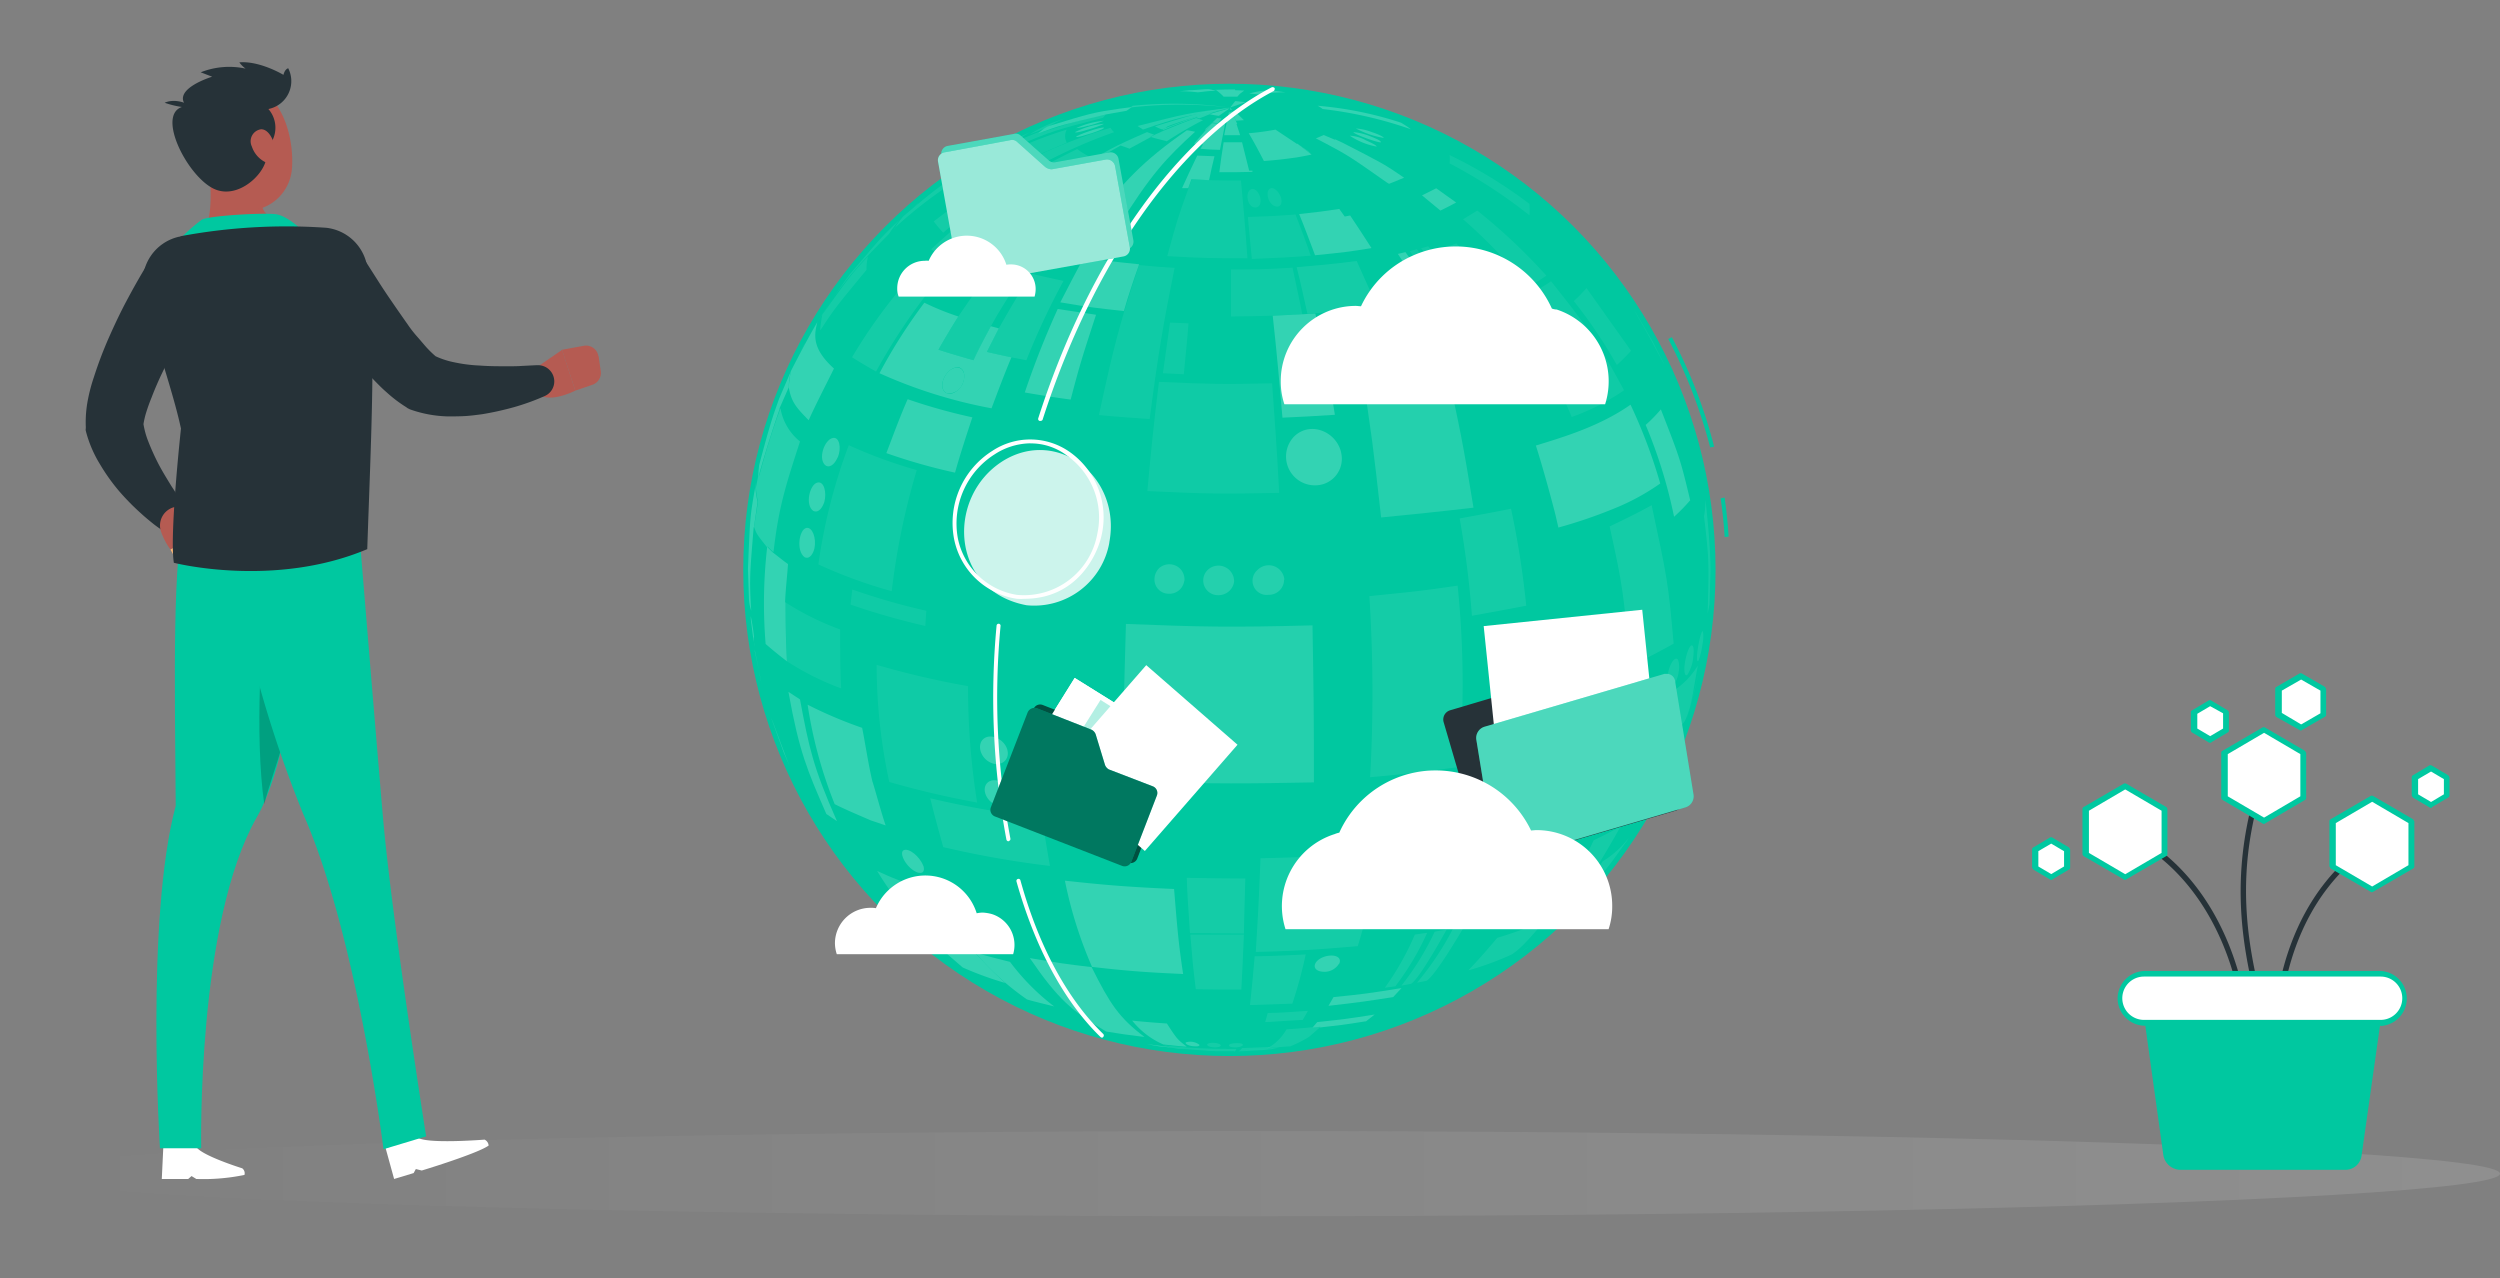 <svg id="Layer_1" data-name="Layer 1" xmlns="http://www.w3.org/2000/svg" xmlns:xlink="http://www.w3.org/1999/xlink" viewBox="0 0 352 180"><rect x="0" y="0" width="352" height="180" fill="#808080" stroke="none"/><defs><style>.cls-1{opacity:0.4;}.cls-2{fill:url(#linear-gradient);}.cls-14,.cls-3{fill:#00c8a0;}.cls-18,.cls-4{opacity:0.2;}.cls-12,.cls-5,.cls-6,.cls-7,.cls-8,.cls-9{fill:#fff;}.cls-15,.cls-5{opacity:0.4;}.cls-12,.cls-13,.cls-14,.cls-15,.cls-18,.cls-5,.cls-7,.cls-8,.cls-9{isolation:isolate;}.cls-11,.cls-14,.cls-7{opacity:0.3;}.cls-8{opacity:0.7;}.cls-9{opacity:0.8;}.cls-10{fill:#263238;}.cls-12,.cls-13{opacity:0.6;}.cls-16{fill:#b55b52;}.cls-17{fill:#ffb573;}</style><linearGradient id="linear-gradient" x1="0.88" y1="165.25" x2="352" y2="165.25" gradientUnits="userSpaceOnUse"><stop offset="0" stop-color="#fff" stop-opacity="0"/><stop offset="1" stop-color="#fff" stop-opacity="0.3"/></linearGradient></defs><g id="freepik--Shadow--inject-85" class="cls-1"><ellipse id="freepik--path--inject-85" class="cls-2" cx="176.44" cy="165.25" rx="175.56" ry="6"/></g><g id="freepik--data-world--inject-85"><path class="cls-3" d="M242.83,75.61c-.1-1.84-.31-3.62-.56-5.45l.56-.1c.25,1.83.46,3.66.56,5.49Z"/><path class="cls-3" d="M240.79,63a71.49,71.49,0,0,0-5.9-15.27l.51-.25a69.33,69.33,0,0,1,5.95,15.42Z"/><circle class="cls-3" cx="173.1" cy="80.24" r="68.45"/><g class="cls-4"><path class="cls-5" d="M178.7,147.77h0l-.46.06.87-.16c-.92.05-2.14.16-3.06.16l-.51.15-1.17.05a1.39,1.39,0,0,0,.51-.46l4-.15-.36.2,1.68-.15-1.42.3"/><path class="cls-6" d="M167.1,147.37c-1-.05-2.3-.21-3.31-.31a11.45,11.45,0,0,1-4.38-3.36c1.48.16,3.41.31,4.89.41,1.42,2.19,1.47,2.24,2.8,3.26"/><path class="cls-6" d="M161.09,146c-2.75-.35-3.16-.4-5.34-.76C151,142.43,149,140.75,145,134.9c4.17.71,4.83.81,8.7,1.27,2.59,5.19,3.87,7.13,7.43,9.82"/><path class="cls-6" d="M165.26,147.57c-.61-.1-1.47-.2-2.08-.25l-.92-.16-.76-.15,2.74.36,1,.2"/><path class="cls-5" d="M173.76,148h-1.22c-1.93,0-2,0-2.95-.1-2-.11-2-.16-3.05-.21l-.62,0a12.9,12.9,0,0,1-2.08-.51c1,.1,2.29.21,3.31.31,2.44.15,3.76.2,6.92.2,0,.1-.15.36-.31.36"/><path class="cls-6" d="M168.88,147.11s.1.26-.61.21c-.92,0-1.53-.41-1.28-.56a2.11,2.11,0,0,1,1.89.35"/><path class="cls-5" d="M171.88,147.21s0,.26-.82.26-1.22-.31-1.06-.46c.35-.35,1.93-.15,1.88.2"/><path class="cls-5" d="M174.93,147.21s-.2.26-1,.26-1-.2-.82-.41,1.93-.3,1.88.05c0,0,0,0,0,.1"/><path class="cls-5" d="M182,141.31l-6,.2c.31-2.9.36-3.46.66-6.87,2.19,0,5-.15,7.18-.25a64.13,64.13,0,0,1-1.88,6.92"/><path class="cls-5" d="M174.78,139.33c-1.93,0-4.48,0-6.41-.05-.41-3.31-.46-3.92-.77-7.69,2.24,0,5.3,0,7.54,0-.16,4-.21,4.68-.36,7.69"/><path class="cls-5" d="M183.43,143.6c-1.58.1-3.71.2-5.29.31l.36-1.28c1.68,0,4-.2,5.65-.3l-.72,1.27"/><path class="cls-5" d="M199.72,127.42c-1.93.25-4.48.56-6.36.76l.76-3.36c2-.25,4.63-.51,6.62-.81l-1,3.41"/><path class="cls-5" d="M175.14,131.44c-2.29,0-5.3-.05-7.59-.05-.3-4.69-.35-4.84-.45-7.79,2.49.05,5.8.1,8.24.1-.15,5.19-.15,5.19-.2,7.74"/><path class="cls-6" d="M166.59,137.14c-4.58-.21-7.33-.36-12.83-1A59.42,59.42,0,0,1,149.94,124c5.19.56,8.35.86,15.37,1.17.41,4.88.56,7.27,1.28,12"/><path class="cls-5" d="M191.12,133.22c-4.89.41-7.84.66-14.3.81.25-4.27.4-6.41.66-13.18,5.85-.15,9.41-.25,16.69-.91a86.7,86.7,0,0,1-3,13.28"/><path class="cls-5" d="M147.81,121.92a136.42,136.42,0,0,1-15-2.65c-.56-2-1.32-4.78-1.83-6.87a137.25,137.25,0,0,0,15.73,2.75c.3,2,.76,4.73,1.12,6.77"/><path class="cls-7" d="M137.58,113a126.9,126.9,0,0,1-12.37-2.9,78.48,78.48,0,0,1-1.78-16.49,120.85,120.85,0,0,0,12.87,3A102.47,102.47,0,0,0,137.58,113"/><path class="cls-6" d="M196.16,140.39c-3.62.56-4.58.72-9.11,1.23l.71-1.23c4.07-.4,5.14-.55,9.57-1.27l-1.17,1.27"/><path class="cls-6" d="M192.29,143.8c-3.16.51-3.67.56-6.47.87l.11-.1-1.12.1.66-.76c3.41-.36,4.32-.46,8.09-1.07l-1.27,1"/><path class="cls-6" d="M142.46,112.2c0,.56-.3,1.47-1.68,1.32-1.93-.4-2.75-2.59-1.63-3.41s3.31.46,3.31,2.09"/><path class="cls-6" d="M188.52,135.71a2.39,2.39,0,0,1-2,1.12c-1.38,0-1.73-.76-1.12-1.47.91-1,3.1-1.12,3.25-.16a.84.84,0,0,1-.1.51"/><path class="cls-6" d="M141.9,106.09a1.47,1.47,0,0,1-1.47,1.48,1,1,0,0,1-.36,0c-2-.41-2.7-2.8-1.48-3.62s3.36.51,3.31,2.19"/><path class="cls-5" d="M212.85,134.39a43,43,0,0,1-6.11,2.24c1.27-1.32,2.9-3.16,4.07-4.58a52.6,52.6,0,0,0,6.16-2.24l.72-.31c-1.48,1.53-3.11,3.77-4.84,4.89"/><path class="cls-5" d="M229.09,118.36c-.92,1.22-2.09,3-3.06,4.12l-1.88,2.24a13.6,13.6,0,0,1-2.8,2.34c1.32-1.73,3.1-4,4.33-5.8a13.17,13.17,0,0,0,3.66-3.31l-.25.41"/><path class="cls-5" d="M239.72,92.5c-.66,2.85-1.57,6.67-2.44,9.47.81-2.8,1.78-6.62,2.44-9.47l.16-.86-.16.86"/><path class="cls-5" d="M219.16,129.91c1.07-1.07,2.49-2.44,3.51-3.51l.56-.56c-1.22,1.17-2.8,2.85-4.07,4.07"/><polyline class="cls-5" points="213.66 134.49 214.94 133.47 215.24 133.27 213.66 134.49"/><path class="cls-5" d="M219.52,99.48c-.21,2.34-.51,5.44-.87,7.78-2.08.51-4.88,1.17-7,1.58a106,106,0,0,0,.92-13.18c2.13-.46,5-1.07,7.12-1.63-.05,1.68-.05,3.82-.2,5.45"/><path class="cls-5" d="M228.12,104.21a66.37,66.37,0,0,1-9.47,3.1c.31-2.34.66-5.44.87-7.78a74.4,74.4,0,0,0,9.62-3.16c-.26,2.34-.61,5.45-1,7.84"/><path class="cls-5" d="M224.61,116.07c-1.53.56-3.51,1.32-5,1.83a66.14,66.14,0,0,0,3.15-11.76c1.63-.56,3.77-1.32,5.4-1.93-1.53,6.46-1.58,6.87-3.51,11.86"/><path class="cls-5" d="M235.65,90.62c-1.78,1-4.22,2.29-6.11,3.15-1-10.63-1-11-2.9-19.64,1.78-.87,4.18-2,5.91-3,2.19,10.23,2.34,10.84,3.1,19.54"/><path class="cls-5" d="M237.23,101.51c-1.32,1.83-2.8,3.87-9.06,6.67.51-2.24,1.17-5.29,1.58-7.59,1.27-.61,2.95-1.47,4.17-2.13,2.55-1.73,3.72-2.5,5.14-4.74-.51,2.35-.76,5.6-1.83,7.79"/><path class="cls-5" d="M220.18,128.18c-.61.36-1.48.81-2.09,1.12l-.46.2-.71.31a51.85,51.85,0,0,0,7.48-11.5c1.17-.56,2.7-1.33,3.77-1.94-1.63,2.95-5.7,10-8,11.81"/><path class="cls-5" d="M217.74,119.63c-1.84.51-4.28,1.12-6.11,1.58a68.28,68.28,0,0,0,2.85-11.4c2-.46,4.58-1.12,6.51-1.68a59.68,59.68,0,0,1-3.25,11.5"/><path class="cls-5" d="M200.84,138.1l-1.32.26a40.54,40.54,0,0,0,5.08-7.64l1.58-.3c-3.61,6.11-4.88,7.43-5.34,7.68"/><path class="cls-5" d="M198.7,138.51l-1.37.26a38.91,38.91,0,0,0,4.68-7.59l1.68-.3c-3.41,6.1-4.58,7.38-5,7.63"/><path class="cls-5" d="M196.46,138.87l-1.47.2a38.33,38.33,0,0,0,4.22-7.48l1.73-.25a37.69,37.69,0,0,1-4.48,7.53"/><path class="cls-5" d="M236.36,94.49a4.06,4.06,0,0,1-1,2.34c-.67.41-.77-.92-.46-2.24s1-2.24,1.37-1.68a3.27,3.27,0,0,1,.1,1.58"/><path class="cls-5" d="M230.31,111.74c-.51,1.12-1.68,3.26-3.11,4.07-1.37.61-1.17-1.12-.66-2.39,1.07-2.9,3.72-5.65,4.28-4.38a4.29,4.29,0,0,1-.51,2.7"/><path class="cls-5" d="M185.82,144.67,184.3,146a18.75,18.75,0,0,1-2.65,1.33h-.2l-1.33.1-1.68.15.36-.2.26-.16a6.84,6.84,0,0,0,2.08-2.29l1.53-.1,2.19-.2,1.12-.1-.16.15"/><path class="cls-5" d="M178.14,147.83l-2.65.15h0l.51-.15c.92-.06,2.14-.11,3.06-.16l-.92.16"/><path class="cls-5" d="M238.4,92.6a5.66,5.66,0,0,1-.81,2.4c-.41.35-.46-.61-.41-1.23.15-1.52.76-3.2,1.12-2.85.2.16.2.82.1,1.68"/><path class="cls-5" d="M239.72,90.62a12,12,0,0,1-.56,2.39s-.15.2-.2-.05c-.15-.92.51-4.27.81-4.07a4.72,4.72,0,0,1-.05,1.73"/><path class="cls-6" d="M148.47,141.72c-1.17-.31-2.75-.66-3.87-1a38.27,38.27,0,0,1-7.28-6.57c1.48.41,3.41.92,4.89,1.28a31.9,31.9,0,0,0,6.26,6.31"/><path class="cls-6" d="M141.55,138.41a47.71,47.71,0,0,1-6-2.19c-1.53-1.32-3.61-3.1-5-4.53,1.17.51,2.7,1.12,3.87,1.58.87.25,2,.66,2.9.92,1.22,1.32,2.85,3,4.23,4.22"/><path class="cls-8" d="M129.69,127.21c1.32,1.89,3.2,4.33,4.68,6.06-1.17-.46-2.75-1.07-3.87-1.58a52.57,52.57,0,0,1-7-9.06l1.58.71c.86.36,2,.82,2.95,1.12l1.68,2.75"/><path class="cls-8" d="M136,129.05c1,1.47,2.24,3.51,3.26,4.93-1.43-.41-3.36-.91-4.79-1.37-1.17-1.48-2.7-3.46-3.71-5-.72-1.17-1.63-2.75-2.29-4,1.62.51,3.86,1.12,5.49,1.58.66,1.17,1.38,2.75,2,3.87"/><path class="cls-6" d="M130,121.87c.16.46.21,1.22-.76,1-1.58-.56-2.75-2.8-2-3.16s2.29.92,2.75,2.19"/><path class="cls-6" d="M122.87,110.11c.56,1.83,1.22,4.33,1.83,6.11l-2.09-.71c-1.52-.66-3.61-1.53-5.09-2.29a62.66,62.66,0,0,1-3.81-14,60.39,60.39,0,0,0,7.68,3.26c.46,2.29.92,5.44,1.48,7.68"/><path class="cls-6" d="M117.83,115.61l-1.48-1c-2.69-6.16-3.81-8.7-5.34-17.2l1.63,1.07c1.27,6.77,1.83,9.52,5.19,17.1"/><path class="cls-6" d="M111.16,107.82l-.81-1.88-1.78-4.89.25.61c.71,1.84,1.58,4.33,2.34,6.16"/><path class="cls-8" d="M108.82,77.69l-.76-.76,0,.2c-1.53-1.93-1.53-1.93-1.89-2.95l.56-3.51a13.47,13.47,0,0,1-.3-2l.46-2.34v.71c.76-2.9,1.93-6.71,3-9.56a7.68,7.68,0,0,0,2.75,4.68c-1.89,5.85-3,9.11-3.72,15.52"/><path class="cls-6" d="M106.12,74.23c-.56,6.77-.61,7.33-.35,11.76a6.48,6.48,0,0,1-.31-1.48l-.15-4.38c.3-7.32.3-7.43,1-11.4l.15-.76-.1.71a13.47,13.47,0,0,0,.3,2l-.51,3.56"/><polyline class="cls-6" points="107.24 96.37 107.04 95.3 106.22 91.43 106.33 91.79 107.24 96.37"/><path class="cls-6" d="M106.12,89.75c0,.41.1,1.12.1,1.28a.18.18,0,0,1,0-.11c0-.1,0-.3-.15-.91l-.3-2.34a4.74,4.74,0,0,1-.06-.92,29.36,29.36,0,0,1,.46,3"/><path class="cls-6" d="M173.92,14.23l1.47.15-2.19.76.72-.91"/><polyline class="cls-6" points="157.63 15.35 159.21 15.09 157.63 15.35"/><path class="cls-8" d="M159.16,15.14l.05-.05.3-.2a58.47,58.47,0,0,1,13.64.25,61.17,61.17,0,0,0-14,0"/><path class="cls-8" d="M159.05,20.94c-.35-.15-.86-.3-1.27-.45-2,1.12-4.58,2.59-6.51,3.81.56.21,1.22.51,1.78.66l-.46.36-2.19-.81c5.7-3.46,6.06-3.72,11.1-5.91.3.1.66.26,1,.36l-.56.3.16,0-3,1.63"/><path class="cls-5" d="M144,24.61a10.39,10.39,0,0,1-1-1.12A71.83,71.83,0,0,1,156.36,18a2.51,2.51,0,0,0,.51.61,71.68,71.68,0,0,0-12.88,6"/><polyline class="cls-6" points="156.87 18.65 156.87 18.65 160.02 17.64 156.87 18.65"/><path class="cls-5" d="M134.93,37.38a18,18,0,0,1-3.82-2.29c7.43-6.77,11-9.41,20.56-14.1a11.18,11.18,0,0,0,1.94,1.18c-7.48,4.52-11.05,7.07-18.68,15.21"/><path class="cls-8" d="M160.94,18.25c-.26-.16-.56-.36-.77-.51,6.77-1.73,7.33-1.89,13-2.55h0c-6.51,1.22-7.07,1.27-12.26,3.06"/><path class="cls-5" d="M132.79,32.75a20.08,20.08,0,0,1-1.32-1.58c5.65-4.27,6-4.58,11.14-7.53.31.41.62.76,1,1.17a77.35,77.35,0,0,0-10.79,7.94"/><path class="cls-5" d="M136.76,27.05a3.09,3.09,0,0,1,0-2.85,64.19,64.19,0,0,1,13.44-5.95,1.92,1.92,0,0,0,0,1.83c-7,3-7.13,3.05-13.39,7"/><path class="cls-8" d="M163.53,18.2a9.11,9.11,0,0,1-.91-.41c6.15-1.89,6.56-2,10.58-2.65h0a75.44,75.44,0,0,0-8.8,2.65,1.63,1.63,0,0,1-.87.41"/><path class="cls-8" d="M168.88,16.67l-.46-.15c-1.38.5-3.26,1.17-4.58,1.78l-.21-.1c5.6-2.14,5.91-2.24,9.57-3.06h0l-2.85.82.16.05-1.63.66"/><path class="cls-6" d="M153.35,18.86c-.51.15-1.73.56-1.83.4s3.67-1.52,3.92-1.27c0,.21-2,.87-2.09.87"/><path class="cls-6" d="M153.15,18.25c-.61.2-1.73.51-1.78.35a11.08,11.08,0,0,1,4-1.17v.05a16.21,16.21,0,0,1-2.19.77"/><path class="cls-6" d="M153.2,17.69a6.71,6.71,0,0,1-1.68.35h0A12,12,0,0,1,155.44,17a19.43,19.43,0,0,1-2.24.72"/><path class="cls-5" d="M125.92,32.19a15.05,15.05,0,0,1,1.27-1.73c5-4.22,5.35-4.48,10-7.33a8.21,8.21,0,0,0-1,1.33,62.87,62.87,0,0,0-10.33,7.73"/><path class="cls-6" d="M109.79,57.54c-1,2.85-2.19,6.66-3,9.57v-.72l.1-.91c.61-2.29,1.42-5.35,2.19-7.59l.61-1.73,1.68-3.92a8.65,8.65,0,0,0-.31,2.29l-1.32,3"/><path class="cls-6" d="M113.86,59.17c-1.68-1.73-2.44-2.5-2.8-4.64a18.19,18.19,0,0,1,.3-2.29c1.07-2.08,2.5-4.83,3.72-6.87-.41,1.68-.87,3.62,2.34,6.52-1.07,2.19-2.54,5-3.56,7.28"/><path class="cls-5" d="M142.87,20.64c.36-.41.71-.77,1.07-1.12l2.49-1-.35.31c6.15-2,6.31-2.09,9.61-2.7-.1.15-.3.3-.4.46-6.72,1.73-7.08,1.83-12.42,4.07"/><path class="cls-5" d="M139,22.52a7,7,0,0,1,1.22-1.22l2.9-1.37a7.53,7.53,0,0,0-1.07,1.12L139,22.52"/><path class="cls-5" d="M115.49,46.44a16,16,0,0,1,.3-2.14c3.87-5.39,3.92-5.49,6.42-8.19A7.6,7.6,0,0,0,122,38c-4.33,5.25-4.43,5.35-6.46,8.45"/><path class="cls-5" d="M114.27,46.65l.2-.36c1.53-2.39,3.56-5.5,5.24-7.74,4.28-5,4.33-5.14,7-7.63a14.9,14.9,0,0,0-1.53,2c-4.74,4.84-6.67,6.82-10.94,13.75"/><path class="cls-6" d="M135.49,54.13c-.76,1.42-2.34,1.78-2.75.61s.92-3.26,2.34-3c.92.4.77,1.62.41,2.39m4.12,3.36c.82-2.19,1.88-5,2.8-7.18-1-.2-2.39-.51-3.46-.76l1.68-3.31-1.12-.31c-.76,1.43-1.78,3.31-2.44,4.79-1.48-.41-3.46-1-4.94-1.48.81-1.42,1.93-3.31,2.8-4.68a37.64,37.64,0,0,1-4.78-1.94,74.83,74.83,0,0,0-6.32,9.93,68.94,68.94,0,0,0,15.78,4.94"/><polyline class="cls-6" points="112.38 50.11 113.35 48.33 113.25 48.48 112.38 50.11"/><path class="cls-5" d="M123.33,52.3c-1-.56-2.4-1.38-3.36-2a74.62,74.62,0,0,1,7.83-10.84c.82.56,2,1.22,2.85,1.73a84.11,84.11,0,0,0-7.32,11.15"/><path class="cls-6" d="M166.08,12.85l1.42-.15c.82,0,1.89-.15,2.7-.15a6.92,6.92,0,0,1,1,.25c-1.22,0-1.48.1-2.55.2a21.64,21.64,0,0,0-2.54-.15"/><path class="cls-6" d="M171.12,12.65c1.52-.05,1.68-.05,2.8-.05l-.06.1,1.33.05-.61.46-.36.4h-1.93a7.45,7.45,0,0,0-1.17-1"/><path class="cls-6" d="M134.47,66.55a81.83,81.83,0,0,1-9.67-2.75c.87-2.29,2-5.35,3-7.59a80.49,80.49,0,0,0,9.11,2.55c-.76,2.29-1.78,5.39-2.44,7.79"/><path class="cls-7" d="M125.56,83.24a67.9,67.9,0,0,1-10.33-3.77,78.08,78.08,0,0,1,4.28-16.79,66.13,66.13,0,0,0,9.57,3.51,100.11,100.11,0,0,0-3.52,17"/><path class="cls-6" d="M178.24,12.7l1.38.1L181,13a22.92,22.92,0,0,0-3.77.31l-1.32-.15a11.35,11.35,0,0,1,2.34-.41"/><path class="cls-5" d="M137.78,22.47l.86-.51,3-1.63c-.46.26-1.12.66-1.63,1l-2.19,1.17"/><path class="cls-5" d="M141.29,20.54c.61-.36,1.43-.82,2.09-1.17l3-1.38a14.59,14.59,0,0,0-2.75,1.48l-2.29,1.07"/><path class="cls-5" d="M145,18.91a18.89,18.89,0,0,1,3.2-1.63l2.09-.76a14.91,14.91,0,0,0-2.6,1.27l-.25.1-.36.2-2.08.82"/><path class="cls-6" d="M117.93,64.41c-.25.61-.87,1.53-1.63,1.17-1.22-.82-.25-3.72,1-3.92.86-.15,1.22,1.37.66,2.75"/><path class="cls-5" d="M129.23,28.63l-.76.66L131.32,27l-2.09,1.68"/><path class="cls-6" d="M116.05,70.72c-.21.61-.72,1.58-1.53,1.22-1.22-.81-.51-3.82.61-4,.87-.2,1.32,1.37.92,2.8"/><path class="cls-6" d="M114.67,77.23c-.15.61-.61,1.58-1.37,1.23-1.22-.82-.82-3.92.25-4.13.82-.15,1.43,1.43,1.12,2.9"/><path class="cls-6" d="M156.87,15.9l-1.12.21c-6.47,1.53-6.47,1.53-9.62,2.7l.35-.31.61-.46.36-.2.25-.1c5.81-1.78,6.16-1.89,10-2.45l1.58-.2,0,.05-.31.21-.36.25-1.67.3"/><path class="cls-6" d="M110.6,84.82c0,2.49.05,5.8.2,8.29-1-.76-2-1.57-3-2.44A69.89,69.89,0,0,1,108,77.18l0-.2.76.76c.66.51,1.53,1.22,2.19,1.68-.1,1.58-.36,3.77-.41,5.4"/><path class="cls-7" d="M118.44,96.93a38.94,38.94,0,0,1-7.64-3.82c-.1-2.49-.2-5.8-.2-8.29a38.81,38.81,0,0,0,7.69,3.81c0,2.5,0,5.81.15,8.3"/><path class="cls-6" d="M171.47,17.38l.51-.71-.61-.05-1.73,1.63h.15l.92-1,.76.1"/><path class="cls-6" d="M173.51,15.45h-.31v-.26l.31.26"/><path class="cls-6" d="M175.14,16.92,174,17l-.46-1.12h-.26v-.15a2.6,2.6,0,0,0,.62-.05l1.22,1.22"/><path class="cls-6" d="M171.62,16.31a9.87,9.87,0,0,1-1.17-.2l-.15-.05,2.85-.82h0l-1.53,1.07"/><path class="cls-7" d="M130.25,88.13a104.39,104.39,0,0,1-10.49-3L120,83a93.24,93.24,0,0,0,10.43,3l-.15,2.14"/><polyline class="cls-6" points="186.79 20.18 185.42 19.47 186.79 20.18"/><path class="cls-6" d="M197.28,17.28c.4.25,1,.61,1.37.92a57.42,57.42,0,0,0-12.42-2.85,4.74,4.74,0,0,0-.71-.46,51.17,51.17,0,0,1,11.76,2.39"/><path class="cls-7" d="M215.34,28.73a8.34,8.34,0,0,1,0,1.58A71.11,71.11,0,0,0,204.1,23a4.58,4.58,0,0,0,0-1.17,66.49,66.49,0,0,1,11.24,6.87"/><path class="cls-6" d="M193.15,18.6c.82.26,1.68.66,1.68.82a12.71,12.71,0,0,1-3.92-1.33,7.66,7.66,0,0,1,2.24.51"/><path class="cls-6" d="M192.85,19.16c.81.31,1.63.66,1.58.87-.26.15-3.92-1.17-3.87-1.43a8,8,0,0,1,2.29.56"/><path class="cls-6" d="M192.34,19.77c.81.36,1.53.72,1.48.87a10.11,10.11,0,0,1-3.77-1.53,5.16,5.16,0,0,1,2.29.66"/><path class="cls-5" d="M147.3,32c-1.48,1.73-3.36,4-4.79,5.8-1.12-.36-2.59-.87-3.71-1.22a73.44,73.44,0,0,1,9.11-8.91c.81.31,1.93.66,2.75.92-1.07,1-2.45,2.34-3.36,3.41"/><path class="cls-5" d="M144.5,50.72l-2.09-.41c-1-.2-2.39-.51-3.46-.76l1.68-3.31c1.32-2.34,3.16-5.45,4.58-7.69,1.37.31,3.16.72,4.53,1a103.17,103.17,0,0,0-5.24,11.2"/><path class="cls-7" d="M217.74,38.81a29.06,29.06,0,0,1-2.6,1.58A74.73,74.73,0,0,0,206,30.87c.61-.36,1.42-.87,2-1.22a81.39,81.39,0,0,1,9.73,9.16"/><path class="cls-6" d="M150.76,56.26c-1.94-.25-4.53-.66-6.47-1a123.71,123.71,0,0,1,4.64-11.76c1.62.26,3.76.56,5.39.82-1.78,5.49-2.14,6.46-3.56,11.9"/><path class="cls-6" d="M238,70.41a24.18,24.18,0,0,1-2.29,2.35,69.36,69.36,0,0,0-4-12.93,21.06,21.06,0,0,0,2.14-2.19c2.6,6.67,2.75,7,4.12,12.77"/><path class="cls-5" d="M240.84,80.39l-.15,4.73-.25,1.27c.2-7.27.2-7.68-.51-13.69a12.78,12.78,0,0,0,.2-2.39c.31,3,.71,7,.71,10.08"/><path class="cls-5" d="M139.51,45.93c-.76,1.43-1.78,3.31-2.44,4.79-1.48-.41-3.46-1-4.94-1.48.81-1.42,1.93-3.31,2.8-4.68,1.27-1.88,3-4.38,4.38-6.21,1.22.41,2.85.87,4.07,1.22-1.17,1.88-2.8,4.38-3.87,6.36"/><path class="cls-6" d="M205,28.53c-.66.35-1.53.81-2.19,1.12l-2.59-2.14,2-1,2.8,2"/><path class="cls-7" d="M215.29,48c-1.12.41-2.64.92-3.81,1.27a86.12,86.12,0,0,0-9.27-14c.87-.26,2-.67,2.85-1A79.58,79.58,0,0,1,215.29,48"/><path class="cls-7" d="M218.09,53.11c-1.22.41-2.8,1-4.07,1.32l-2-4.07c1.17-.36,2.69-.86,3.86-1.27l2.19,4"/><path class="cls-7" d="M229.65,49.39a25.48,25.48,0,0,1-2,2,68.16,68.16,0,0,0-6.06-9,20.69,20.69,0,0,0,1.79-1.83"/><path class="cls-7" d="M228.68,54.94a31.74,31.74,0,0,1-7.38,3.77,85.15,85.15,0,0,0-8.91-16,26.91,26.91,0,0,0,6-3.11c4.43,5.6,6.26,7.84,10.28,15.37"/><path class="cls-8" d="M164.24,19.87c-1-.25-1.27-.3-2.13-.56l-.16,0,.56-.3,1.33-.61c1.37-.56,3.2-1.33,4.58-1.78l.46.15.51.15a55.24,55.24,0,0,0-5.15,3"/><path class="cls-7" d="M232.65,48l1.58,3.1.05.16c-1.07-2-2.55-4.79-3.77-6.82l-.46-.87,2.6,4.43"/><path class="cls-6" d="M233.77,68.07a32.25,32.25,0,0,1-6.72,3.62,68.5,68.5,0,0,1-7.63,2.59L219,72.45c-.77-3-1.83-6.82-2.75-9.72,4-1.22,9.06-2.75,13.33-5.75a74.25,74.25,0,0,1,4.18,11.09"/><path class="cls-6" d="M176.31,24.2c-1.94.05-2.45.05-4.63.05.15-1.27.4-2.95.61-4.22h2.59c.31,1.22.71,2.8,1,4h.46v.15"/><path class="cls-6" d="M171.78,21.1c-1.48-.05-1.63-.05-2.75-.16l.36-.61a10.23,10.23,0,0,0-1.28-.1l1.63-1.88.92-1,.76.05a10.7,10.7,0,0,0,1.07.05c-.2,1.07-.51,2.55-.71,3.62"/><path class="cls-6" d="M157.32,32.24l-3.81-.66c4.73-6,7.32-8.86,13.59-13.23.35,0,.81.15,1.17.2-4,3.67-6.21,5.91-11,13.69"/><path class="cls-6" d="M170.2,25.37l-2.44-.15-.46,1.27-.87,0c.61-1.37,1.48-3.21,2.14-4.58L171,22c-.25,1-.56,2.34-.76,3.36"/><path class="cls-6" d="M174,17l.2.46h-.1l.51,1.58h-2.24c.15-.71.3-1.63.46-2.34l.2-.87h.51L174,17"/><path class="cls-6" d="M135.49,54.13a2.14,2.14,0,0,1-2.09,1.27c-1.37-.51-.61-2.9.77-3.51,1.17-.51,1.93.51,1.47,1.88,0,.1-.1.26-.15.36"/><path class="cls-7" d="M212.9,38.91c.36.46.92,1.42.36,1.73-1.12.36-3.06-2.14-2.7-2.9.31-.51,1.53,0,2.34,1.17"/><path class="cls-6" d="M193.05,34.94c-3.1.51-4,.61-7.89,1-.66-1.73-1.52-4.07-2.24-5.8,2.8-.31,3.31-.36,5.65-.72l.77,1.07.76-.15c.92,1.37,2.09,3.15,3,4.58"/><path class="cls-7" d="M184.55,36c-3.46.25-4.27.3-8.29.46-.16-1.78-.41-4.13-.56-5.91,2.8-.1,3.51-.1,6.71-.35.67,1.73,1.53,4,2.14,5.8"/><path class="cls-5" d="M193.92,43.18c-4,.51-5,.67-9.83,1-.45-2-1-4.58-1.52-6.56,3.51-.31,4.48-.36,8.45-.87.86,1.89,2,4.48,2.9,6.41"/><path class="cls-6" d="M158.29,43.8c-3.77-.41-4.78-.51-9-1.23,1-1.93,2.29-4.47,3.36-6.36,3.06.51,3.87.61,7.74,1-.71,2-1.58,4.58-2.14,6.57"/><path class="cls-7" d="M161.85,59c-2.13-.15-5-.35-7.12-.56,1-4.58,1.88-8.85,3.56-14.6.61-2,1.43-4.59,2.09-6.52,1.47.15,3.46.31,5,.41-1.52,7.53-2.29,11.86-3.51,21.27"/><path class="cls-7" d="M183.33,44.25c-4.22.21-5.19.26-10,.31V37.94c3.57,0,4.53,0,8.66-.25.4,2,1,4.58,1.37,6.56"/><path class="cls-7" d="M166.74,52.7l-3-.15c.3-2.14.71-5,1-7.13l2.6.11c-.15,2.13-.46,5-.66,7.17"/><path class="cls-7" d="M180.07,69.4c-7.89.15-10.18.15-18.52-.26.4-4.38.86-9.31,1.63-15.37,7.07.31,9,.36,15.93.2.3,4.18.66,8.91,1,15.43"/><path class="cls-7" d="M175.59,36.36c-4.83,0-6.2,0-11.24-.3,1.27-4.63,1.52-5.55,3-9.57l.46-1.27,2.44.15c2.14.05,2.54.05,4.48.05.25,2.75.56,5.91.91,10.94"/><path class="cls-5" d="M214.89,85.28c-2.29.45-5.35,1-7.64,1.42A135.21,135.21,0,0,0,205.52,73c2.19-.41,5.09-.92,7.23-1.37a123.69,123.69,0,0,1,2.14,13.64"/><path class="cls-5" d="M205.42,108l-.51.06c-6.16.81-6.92.91-12,1.37l.1-1.73a216.67,216.67,0,0,0-.2-23.77c6.16-.61,7.22-.71,12.42-1.47a135.15,135.15,0,0,1,.2,25.54"/><path class="cls-8" d="M207.46,71.48c-3.87.46-9.06,1-13,1.38-1.12-10-1.33-11.76-2.75-20.77,3.56-.35,8.24-.81,11.76-1.27,2.13,9.67,2.49,11.4,4,20.66"/><path class="cls-8" d="M185,110.16c-8.75.16-14.05.26-25.19-.15l-1.63-.05c0-3,0-7,.05-10,.05-3.61.2-8.44.3-12.11,10.39.41,14.56.51,26.27.2.15,9.06.2,11.46.2,22.09"/><path class="cls-6" d="M188,58.4c-2.24.16-5.19.31-7.43.41-.35-4.12-.76-8.86-1.37-14.35l6-.31c.87,3.77,1.79,8.09,2.75,14.25"/><path class="cls-6" d="M204.25,46.14l-1.32.3a96.21,96.21,0,0,0-6.11-10.69l1.07-.25a82.68,82.68,0,0,1,6.36,10.64"/><path class="cls-7" d="M206.34,45.63l-1.28.3a85.76,85.76,0,0,0-6.56-10.58l1-.26a94.3,94.3,0,0,1,6.82,10.54"/><path class="cls-7" d="M208.32,45.12l-1.22.3a92.19,92.19,0,0,0-7-10.48l1-.25a83.93,83.93,0,0,1,7.23,10.43"/><path class="cls-8" d="M180.79,81.81a2.13,2.13,0,0,1-2.14,1.94,2,2,0,0,1-1.58-3.51,2.21,2.21,0,0,1,3.77,1.37c-.05,0-.05.1-.05.2"/><path class="cls-6" d="M188.93,64.51a3.73,3.73,0,0,1-3.56,3.82,4.06,4.06,0,0,1-3.11-6.92c2.5-2.35,6.57-.31,6.67,3.1"/><path class="cls-6" d="M188,19.62l1,.46c5.85,3,5.85,3,8.7,4.94l-.61.25-1,.41-.51.2-.26-.15c-5.09-3.56-5.34-3.77-8.7-5.55l-1.37-.71.05,0,.51-.21.56-.25,1.57.66"/><polyline class="cls-6" points="184.55 21.61 184.2 21.3 182.67 20.23 184.55 21.61"/><path class="cls-6" d="M182.67,20.23l2,1.53c-.66.15-1.47.3-2.13.41-1.48.2-2.5.35-4.58.5-.61-1.17-1.43-2.74-2.14-3.91a35.14,35.14,0,0,0,3.77-.51l3,2"/><path class="cls-7" d="M180.38,27.87c.1.4.15,1.17-.51,1.22-1.22,0-1.73-1.94-1.17-2.45s1.42.36,1.68,1.23"/><path class="cls-7" d="M177.48,28c.05.41,0,1.17-.71,1.22-1.12,0-1.43-1.88-.82-2.44s1.38.3,1.53,1.22"/><path class="cls-8" d="M173.76,81.92a2.2,2.2,0,0,1-2.19,1.88,2.07,2.07,0,0,1-1.52-3.56,2.2,2.2,0,0,1,3.71,1.52v.16"/><path class="cls-8" d="M166.74,81.81a2.11,2.11,0,0,1-2.19,1.79,2,2,0,0,1-2-2.09,2.22,2.22,0,0,1,.67-1.53,2.17,2.17,0,0,1,3,.15,2.21,2.21,0,0,1,.56,1.48.3.3,0,0,0,0,.2"/></g><path class="cls-9" d="M156.2,76.37a10.74,10.74,0,0,1-11.65,8.85c-10.74-2-11.4-15.21-3.36-20.3,7.68-4.79,16.74,2.19,15,11.45"/><path class="cls-6" d="M144.24,84.31a7.74,7.74,0,0,1-1.07,0,10.6,10.6,0,0,1-8.85-8.5,12,12,0,0,1,5.39-12.32,9.67,9.67,0,0,1,10.84.1,11.27,11.27,0,0,1,4.58,11.66h0C154.47,78.46,151.42,84.31,144.24,84.31Zm.82-21.89A9.44,9.44,0,0,0,140,64a11.53,11.53,0,0,0-5.14,11.76,10.08,10.08,0,0,0,8.34,8,10.49,10.49,0,0,0,11.3-8.6h0a10.68,10.68,0,0,0-4.32-11.05,8.38,8.38,0,0,0-5.09-1.68Z"/><path class="cls-6" d="M146.48,59.27h-.1a.29.29,0,0,1-.2-.36h0c7.12-22.19,19.39-39.6,32.88-46.62a.39.39,0,0,1,.4.1h0a.4.4,0,0,1-.1.41c-13.33,7-25.5,24.28-32.57,46.32A.37.37,0,0,1,146.48,59.27Z"/><path class="cls-6" d="M142,118.46a.32.32,0,0,1-.3-.26,108.52,108.52,0,0,1-1.38-30.13.29.29,0,0,1,.31-.25.28.28,0,0,1,.25.31h0a106.93,106.93,0,0,0,1.38,29.92.29.29,0,0,1-.21.36Z"/><path class="cls-6" d="M155.13,146.1a.4.4,0,0,1-.2-.11c-5.14-5-9.21-12.62-11.81-21.88a.29.29,0,0,1,.21-.36.28.28,0,0,1,.35.21h0c2.55,9.21,6.57,16.69,11.66,21.63a.3.3,0,0,1,0,.4A.2.2,0,0,1,155.13,146.1Z"/><path class="cls-10" d="M221.25,100.65,216.16,97a1.4,1.4,0,0,0-1.17-.2L204.2,100a1.36,1.36,0,0,0-.92,1.73h0l5.55,18.94a1.35,1.35,0,0,0,1.73.91l25.35-7.43a1.34,1.34,0,0,0,.91-1.73h0L233,99.17a1.36,1.36,0,0,0-1.73-.92h0l-8.75,2.6A1.64,1.64,0,0,1,221.25,100.65Z"/><rect class="cls-6" x="210.05" y="86.95" width="22.44" height="23.56" transform="translate(-8.96 23.22) rotate(-5.89)"/><path class="cls-3" d="M207.86,104.11l2.6,16a1.16,1.16,0,0,0,1.32,1,.3.3,0,0,0,.2,0l25.35-7.44a1.62,1.62,0,0,0,1.12-1.78l-2.6-16a1.16,1.16,0,0,0-1.32-1,.3.3,0,0,0-.2,0L209,102.33A1.66,1.66,0,0,0,207.86,104.11Z"/><g class="cls-11"><path class="cls-6" d="M207.86,104.11l2.6,16a1.16,1.16,0,0,0,1.32,1,.3.3,0,0,0,.2,0l25.35-7.44a1.62,1.62,0,0,0,1.12-1.78l-2.6-16a1.16,1.16,0,0,0-1.32-1,.3.3,0,0,0-.2,0L209,102.33A1.66,1.66,0,0,0,207.86,104.11Z"/></g><rect class="cls-6" x="146.19" y="99.28" width="16.24" height="17.05" transform="matrix(0.53, -0.85, 0.85, 0.53, -19.16, 180.9)"/><path class="cls-3" d="M147.65,22.57l-3.92-3.46a1,1,0,0,0-1-.25l-9.27,1.68a1.11,1.11,0,0,0-.91,1.32h0l2.95,16.34a1.1,1.1,0,0,0,1.32.91h0l21.84-4a1.1,1.1,0,0,0,.91-1.32h0l-2.08-11.4a1.12,1.12,0,0,0-1.33-.92l-7.58,1.38A1.12,1.12,0,0,1,147.65,22.57Z"/><path class="cls-7" d="M147.65,22.57l-3.92-3.46a1,1,0,0,0-1-.25l-9.27,1.68a1.11,1.11,0,0,0-.91,1.32h0l2.95,16.34a1.1,1.1,0,0,0,1.32.91h0l21.84-4a1.1,1.1,0,0,0,.91-1.32h0l-2.08-11.4a1.12,1.12,0,0,0-1.33-.92l-7.58,1.38A1.12,1.12,0,0,1,147.65,22.57Z"/><path class="cls-3" d="M147.14,23.49,143.23,20a1,1,0,0,0-1-.26L133,21.45a1.12,1.12,0,0,0-.92,1.33L135,39.11a1.11,1.11,0,0,0,1.32.92l21.84-3.92a1.1,1.1,0,0,0,.91-1.32h0L157,23.39a1.16,1.16,0,0,0-1.33-.92l-7.58,1.37A1.57,1.57,0,0,1,147.14,23.49Z"/><path class="cls-12" d="M147.14,23.49,143.23,20a1,1,0,0,0-1-.26L133,21.45a1.12,1.12,0,0,0-.92,1.33L135,39.11a1.11,1.11,0,0,0,1.32.92l21.84-3.92a1.1,1.1,0,0,0,.91-1.32h0L157,23.39a1.16,1.16,0,0,0-1.33-.92l-7.58,1.37A1.57,1.57,0,0,1,147.14,23.49Z"/><path class="cls-3" d="M156.41,107.26l-1.33-4.32a1.12,1.12,0,0,0-.61-.67l-7.63-3a1,1,0,0,0-1.32.56l-5.14,13.44a1,1,0,0,0,.55,1.27l17.92,6.92a1,1,0,0,0,1.27-.56l3.62-9.36a1,1,0,0,0-.56-1.27l-6.21-2.4A1.15,1.15,0,0,1,156.41,107.26Z"/><path class="cls-13" d="M156.41,107.26l-1.33-4.32a1.12,1.12,0,0,0-.61-.67l-7.63-3a1,1,0,0,0-1.32.56l-5.14,13.44a1,1,0,0,0,.55,1.27l17.92,6.92a1,1,0,0,0,1.27-.56l3.62-9.36a1,1,0,0,0-.56-1.27l-6.21-2.4A1.15,1.15,0,0,1,156.41,107.26Z"/><rect class="cls-6" x="146.19" y="99.28" width="16.24" height="17.05" transform="matrix(0.53, -0.85, 0.85, 0.53, -19.16, 180.9)"/><rect class="cls-14" x="147.95" y="102.42" width="16.24" height="12.88" transform="translate(-19.22 182.88) rotate(-57.79)"/><rect class="cls-6" x="151.37" y="98.21" width="19.85" height="17.05" transform="translate(-25.16 158.15) rotate(-48.91)"/><path class="cls-3" d="M155.59,107.72l-1.32-4.33a1.16,1.16,0,0,0-.61-.66l-7.64-3a1.06,1.06,0,0,0-1.32.56l-5.19,13.39a1,1,0,0,0,.56,1.27L158,121.92a1,1,0,0,0,1.28-.56l3.61-9.36a1,1,0,0,0-.56-1.28l-6.21-2.39A1.25,1.25,0,0,1,155.59,107.72Z"/><path class="cls-15" d="M155.59,107.72l-1.32-4.33a1.16,1.16,0,0,0-.61-.66l-7.64-3a1.06,1.06,0,0,0-1.32.56l-5.19,13.39a1,1,0,0,0,.56,1.27L158,121.92a1,1,0,0,0,1.28-.56l3.61-9.36a1,1,0,0,0-.56-1.28l-6.21-2.39A1.25,1.25,0,0,1,155.59,107.72Z"/><path class="cls-6" d="M218.5,43.44A14.84,14.84,0,0,0,198.9,36a14.57,14.57,0,0,0-7.27,7.12c-.26,0-.51-.05-.72-.05a10.58,10.58,0,0,0-10.58,10.59,10.05,10.05,0,0,0,.51,3.26H226a10.64,10.64,0,0,0-6.82-13.34,2,2,0,0,1-.71-.15Z"/><path class="cls-6" d="M188.57,117.24a14.89,14.89,0,0,1,27-.31c.25,0,.51-.05.76-.05A10.65,10.65,0,0,1,227,127.57a10.05,10.05,0,0,1-.51,3.26H181a10.63,10.63,0,0,1,6.92-13.39A3.32,3.32,0,0,1,188.57,117.24Z"/><path class="cls-6" d="M142.36,37.23a3.17,3.17,0,0,0-.66.05,5.84,5.84,0,0,0-10.94-.56,2.36,2.36,0,0,0-.56,0,3.87,3.87,0,0,0-3.87,3.87,3,3,0,0,0,.2,1.17h19.14a4,4,0,0,0,.15-1.07A3.46,3.46,0,0,0,142.36,37.23Z"/><path class="cls-6" d="M138.34,128.49a4.59,4.59,0,0,0-.82.1,7.57,7.57,0,0,0-14.19-.72,4,4,0,0,0-.77-.05,5,5,0,0,0-5,5,5.12,5.12,0,0,0,.26,1.53h24.83a4.56,4.56,0,0,0-3-5.65A6,6,0,0,0,138.34,128.49Z"/></g><g id="freepik--Character--inject-85"><path class="cls-10" d="M28.37,42c-.83,1.5-1.71,3.11-2.54,4.66s-1.66,3.16-2.43,4.71A46.16,46.16,0,0,0,21.33,56c-.32.78-.57,1.5-.78,2.18a12.51,12.51,0,0,0-.36,1.6l-.06-.57a11.75,11.75,0,0,0,.73,2.9,34.25,34.25,0,0,0,1.45,3.21c.57,1.09,1.24,2.17,1.91,3.26.37.52.68,1.09,1,1.61l1.09,1.55.1.15A2.34,2.34,0,0,1,25.78,75a2.29,2.29,0,0,1-2.44,0c-.67-.46-1.24-.83-1.81-1.29s-1.14-.93-1.65-1.4a34.41,34.41,0,0,1-3.11-3.16,27.24,27.24,0,0,1-2.69-3.78,17,17,0,0,1-2-4.71.9.9,0,0,1,0-.36v-.21a16.4,16.4,0,0,1,.31-3.88,23.86,23.86,0,0,1,.83-3.11,56.63,56.63,0,0,1,2.12-5.59c.78-1.76,1.61-3.52,2.49-5.17s1.81-3.32,2.84-5a4.53,4.53,0,0,1,7.82,4.56Z"/><path class="cls-16" d="M27.07,72.14l2.33,2.44L24,77.37a9.26,9.26,0,0,1-1.35-2.59,2.67,2.67,0,0,1,1.66-3.31h0A2.7,2.7,0,0,1,27.07,72.14Z"/><path class="cls-17" d="M29.3,79.86l-2,.62a1.72,1.72,0,0,1-2.07-.88L24,77.37l5.38-2.79,1,3a1.85,1.85,0,0,1-1.14,2.28Z"/><path class="cls-16" d="M75,52.11l4.14-2.85L81,55s-4.09,2.12-5.54.15Z"/><path class="cls-16" d="M84.28,50.14l.31,2.12a1.76,1.76,0,0,1-1.19,1.92L81,55l-1.87-5.75,3.11-.57a1.76,1.76,0,0,1,2,1.4C84.23,50.14,84.28,50.14,84.28,50.14Z"/><path class="cls-6" d="M22.78,166H26.5l.47-.41.67.41a28.57,28.57,0,0,0,6.78-.57.88.88,0,0,0-.31-.93s-6-1.87-6.52-3.11H23"/><path class="cls-3" d="M24.74,113.46c-.15-19.21-.46-34.38,1.35-41.73l17-2.74s.09,33.85-6.89,46c-8.54,14.84-7.87,46.69-7.87,46.69H22.52S20.45,129.45,24.74,113.46Z"/><path class="cls-18" d="M37.57,85.27l3.16,8.18c1.07,8.25-2.23,14.49-3.52,19.78C35.81,103.65,36.85,88,37.57,85.27Z"/><path class="cls-6" d="M68.23,160.46s-8.54.68-9.48-.36l-4.5,1.4,1.24,4.5,2.75-.83.31-.57.83.21c2.22-.67,8.18-2.59,9.42-3.52A1,1,0,0,0,68.23,160.46Z"/><path class="cls-3" d="M42.71,114.65A168.28,168.28,0,0,1,31.47,70.9L50,67.85s2.74,33.54,3.93,47.31C55.18,129.5,60,160,60,160l-6,1.81C54,161.86,50.26,131.79,42.71,114.65Z"/><path class="cls-16" d="M28.94,21.15c.82,3.62,1.13,8.7-.11,11.49a12.65,12.65,0,0,0,9,3.11c3.88-.36,3-3,1.86-4.25-2.9-1.24-3.16-2.64-2.53-3.93Z"/><path class="cls-3" d="M25.21,33.78a25.62,25.62,0,0,1,3.21-2.85c1-.56,8.59-1,10.4-.77S43,32.85,43,32.85Z"/><path class="cls-16" d="M27.8,19.44c.93,4.4,1.24,7,3.83,9,3.88,2.9,9.06,0,9.47-4.61.36-4.14-1.24-10.61-5.85-11.7a6.22,6.22,0,0,0-7.45,4.66A5.82,5.82,0,0,0,27.8,19.44Z"/><path class="cls-10" d="M37.22,21.15a4,4,0,0,0,.57-5.8,4,4,0,0,0,2.79-5.74c-.51.15-.67.93-.67.93s-3.31-2-6.21-1.76a3.68,3.68,0,0,0,.88.88,10.92,10.92,0,0,0-6.32.52l1.61.62s-5.8,1.76-3.63,4.14c-4.71.41.06,10,4,11.7S38.67,23,37.22,21.15Z"/><path class="cls-10" d="M27.43,15.2c-2.58-1.66-4.24-.73-4.24-.73A13.07,13.07,0,0,0,27.43,15.2Z"/><path class="cls-16" d="M35.46,20.63a3.8,3.8,0,0,0,1.76,2.13c1.09.56,1.76-.47,1.55-1.76s-.93-2.8-2-2.8A1.7,1.7,0,0,0,35.46,20.63Z"/><path class="cls-10" d="M25.42,33.26a81,81,0,0,1,20.5-1.19,6.58,6.58,0,0,1,5.79,5.54c1.35,8.7.52,24.18,0,39.71-13.15,5.54-27.23,1.92-27.23,1.92-.51-3.11.42-13.41,1-18.9-1.19-5.54-3.62-11.86-5.23-19.21a6.55,6.55,0,0,1,5-7.81A.19.19,0,0,0,25.42,33.26Z"/><path class="cls-10" d="M50.58,35.39l2.64,4.14c.88,1.4,1.81,2.74,2.74,4.09.47.67.93,1.34,1.4,2a17.06,17.06,0,0,0,1.45,1.86c.51.57,1,1.19,1.45,1.66A14,14,0,0,0,61.5,50.3L61,50a11.53,11.53,0,0,0,2.9,1,21.29,21.29,0,0,0,3.68.47c1.29.1,2.58.1,3.93.1.67,0,1.35,0,2-.05l2-.1h.15a2.29,2.29,0,0,1,2.38,2.17,2.25,2.25,0,0,1-1.34,2.17,32.56,32.56,0,0,1-4.3,1.56,42.15,42.15,0,0,1-4.5,1c-.78.1-1.55.21-2.38.26s-1.66.05-2.49.05a17.09,17.09,0,0,1-5.33-1l-.31-.16-.21-.15a18.81,18.81,0,0,1-2.74-2.08c-.78-.67-1.45-1.39-2.12-2.07-1.25-1.34-2.44-2.79-3.58-4.24s-2.12-2.9-3.15-4.4-1.92-3-2.85-4.56a4.53,4.53,0,0,1,7.76-4.66Z"/></g><g id="freepik--Plant--inject-85"><path class="cls-10" d="M320.93,154.82a.39.39,0,0,1-.42-.33c-2.06-15.67,3-29.45,13.2-36a.51.51,0,0,1,.58.09h0a.43.43,0,0,1-.17.57h0c-9.9,6.27-14.84,19.72-12.78,35.14a.54.54,0,0,1-.41.5Z"/><polygon class="cls-6" points="339.48 122.07 339.48 115.64 333.96 112.5 328.43 115.64 328.43 122.07 333.96 125.2 339.48 122.07"/><path class="cls-3" d="M334,125.62a.31.31,0,0,1-.25-.08l-5.53-3.22c-.16-.08-.16-.25-.24-.33v-6.35c0-.17.08-.25.24-.33l5.53-3.22a.38.38,0,0,1,.41,0l5.53,3.22c.16.08.16.25.25.33V122c0,.16-.09.25-.25.33l-5.53,3.22C334,125.62,334,125.62,334,125.62Zm-5.12-3.8,5.12,3,5.11-3v-5.93l-5.11-3-5.12,3Zm10.64.25"/><polygon class="cls-6" points="344.6 112.01 344.6 109.45 342.29 108.13 340.06 109.45 340.06 112.01 342.29 113.33 344.6 112.01"/><path class="cls-3" d="M342.29,113.74a.31.31,0,0,1-.25-.08l-2.23-1.32c-.16-.08-.16-.25-.24-.33v-2.56a.35.35,0,0,1,.24-.33L342,107.8a.38.38,0,0,1,.41,0l2.23,1.32c.17.08.17.25.25.33V112c0,.16-.08.25-.25.33l-2.23,1.32C342.45,113.74,342.37,113.74,342.29,113.74Zm-1.82-1.9,1.82,1.08,1.81-1.08V109.7l-1.81-1.07-1.82,1.07Zm4.13.25"/><polygon class="cls-6" points="291.07 122.24 291.07 119.6 288.84 118.28 286.61 119.6 286.61 122.24 288.84 123.47 291.07 122.24"/><path class="cls-3" d="M288.84,123.89a.29.29,0,0,1-.25-.09l-2.22-1.32c-.17-.08-.17-.24-.25-.33V119.6c0-.17.08-.25.25-.33l2.22-1.32a.34.34,0,0,1,.41,0l2.23,1.32c.17.08.17.24.25.33v2.55c0,.17-.08.25-.25.33L289,123.8C289,123.89,288.92,123.89,288.84,123.89ZM287,122l1.81,1.07,1.81-1.07v-2.15l-1.81-1.07L287,119.84Zm4.12.25"/><polygon class="cls-6" points="313.42 102.85 313.42 100.3 311.19 98.98 308.96 100.3 308.96 102.85 311.19 104.17 313.42 102.85"/><path class="cls-3" d="M311.19,104.58a.32.32,0,0,1-.25-.08l-2.22-1.32a.42.42,0,0,1-.25-.33V100.3c0-.17.08-.25.25-.33l2.22-1.32a.36.36,0,0,1,.42,0l2.22,1.32a.42.42,0,0,1,.25.33v2.55c0,.17-.08.25-.25.33l-2.22,1.32C311.36,104.58,311.27,104.58,311.19,104.58Zm-1.81-2,1.81,1.07,1.82-1.07v-2.15l-1.82-1-1.81,1.07Zm4,.24"/><polygon class="cls-6" points="327.11 100.63 327.11 96.91 323.98 95.1 320.84 96.91 320.84 100.63 323.98 102.44 327.11 100.63"/><path class="cls-3" d="M324,102.85a.3.3,0,0,1-.25-.08L320.6,101a.45.45,0,0,1-.25-.33V97c0-.17.08-.25.25-.33l3.13-1.82a.38.38,0,0,1,.41,0l3.14,1.82c.16.08.16.24.24.33v3.63c0,.16-.08.24-.24.33l-3.14,1.81A.28.28,0,0,1,324,102.85Zm-2.72-2.47L324,102l2.72-1.57V97.24L324,95.68l-2.72,1.56Zm5.85.25"/><path class="cls-10" d="M316.72,151.1a.38.38,0,0,1-.41-.41c0-15.5-6.6-28.21-17.32-33.16a.35.35,0,0,1-.17-.57h0c.08-.17.33-.33.5-.17h0c11,5.12,17.73,18.07,17.73,33.9C317.13,150.86,317,151,316.72,151.1Z"/><polygon class="cls-6" points="304.76 120.34 304.76 113.91 299.23 110.77 293.71 113.91 293.71 120.34 299.23 123.47 304.76 120.34"/><path class="cls-3" d="M299.23,123.89a.27.27,0,0,1-.24-.09l-5.53-3.21a.45.45,0,0,1-.25-.33v-6.35c0-.17.08-.25.25-.33l5.53-3.22a.38.38,0,0,1,.41,0l5.52,3.22a.42.42,0,0,1,.25.33v6.35c0,.16-.08.24-.25.33l-5.52,3.21A.25.25,0,0,1,299.23,123.89Zm-5.11-3.8,5.11,3,5.12-3v-5.94l-5.12-3-5.11,3Zm10.64.25"/><path class="cls-10" d="M319.94,147.89a.43.43,0,0,1-.42-.33l-.08-.17c-3.22-11.13-6.43-22.68-1.15-38.35a.36.36,0,0,1,.49-.25.37.37,0,0,1,.25.5c-5.28,15.42-2,26.8,1.15,37.86v.16c.09.25-.08.41-.24.58Z"/><polygon class="cls-6" points="324.31 112.34 324.31 105.99 318.78 102.77 313.25 105.99 313.25 112.34 318.78 115.56 324.31 112.34"/><path class="cls-3" d="M318.78,116a.32.32,0,0,1-.25-.08L313,112.67a.43.43,0,0,1-.25-.33V106c0-.17.08-.25.25-.33l5.52-3.22a.4.4,0,0,1,.42,0l5.52,3.22c.17.08.17.24.25.33v6.35c0,.16-.08.25-.25.33L319,115.89C318.86,116,318.86,116,318.78,116Zm-5.11-3.88,5.11,3,5.11-3v-5.94l-5.11-3-5.11,3Zm10.64.25"/><path class="cls-6" d="M335.19,144H301.87a3.48,3.48,0,0,1-3.46-3.46h0a3.48,3.48,0,0,1,3.46-3.47h33.32a3.49,3.49,0,0,1,3.47,3.47h0A3.49,3.49,0,0,1,335.19,144Z"/><path class="cls-3" d="M335.19,144.42H301.87a3.87,3.87,0,0,1-3.71-4,3.92,3.92,0,0,1,3.71-3.71h33.32a3.88,3.88,0,0,1,0,7.75Zm-33.32-6.92a3.05,3.05,0,0,0,0,6.1h33.32a3.05,3.05,0,0,0,0-6.1Z"/><path class="cls-3" d="M330.16,164.71H307a2.47,2.47,0,0,1-2.4-2.06L302,144h33.16l-2.64,18.64A2.3,2.3,0,0,1,330.16,164.71Z"/></g></svg>